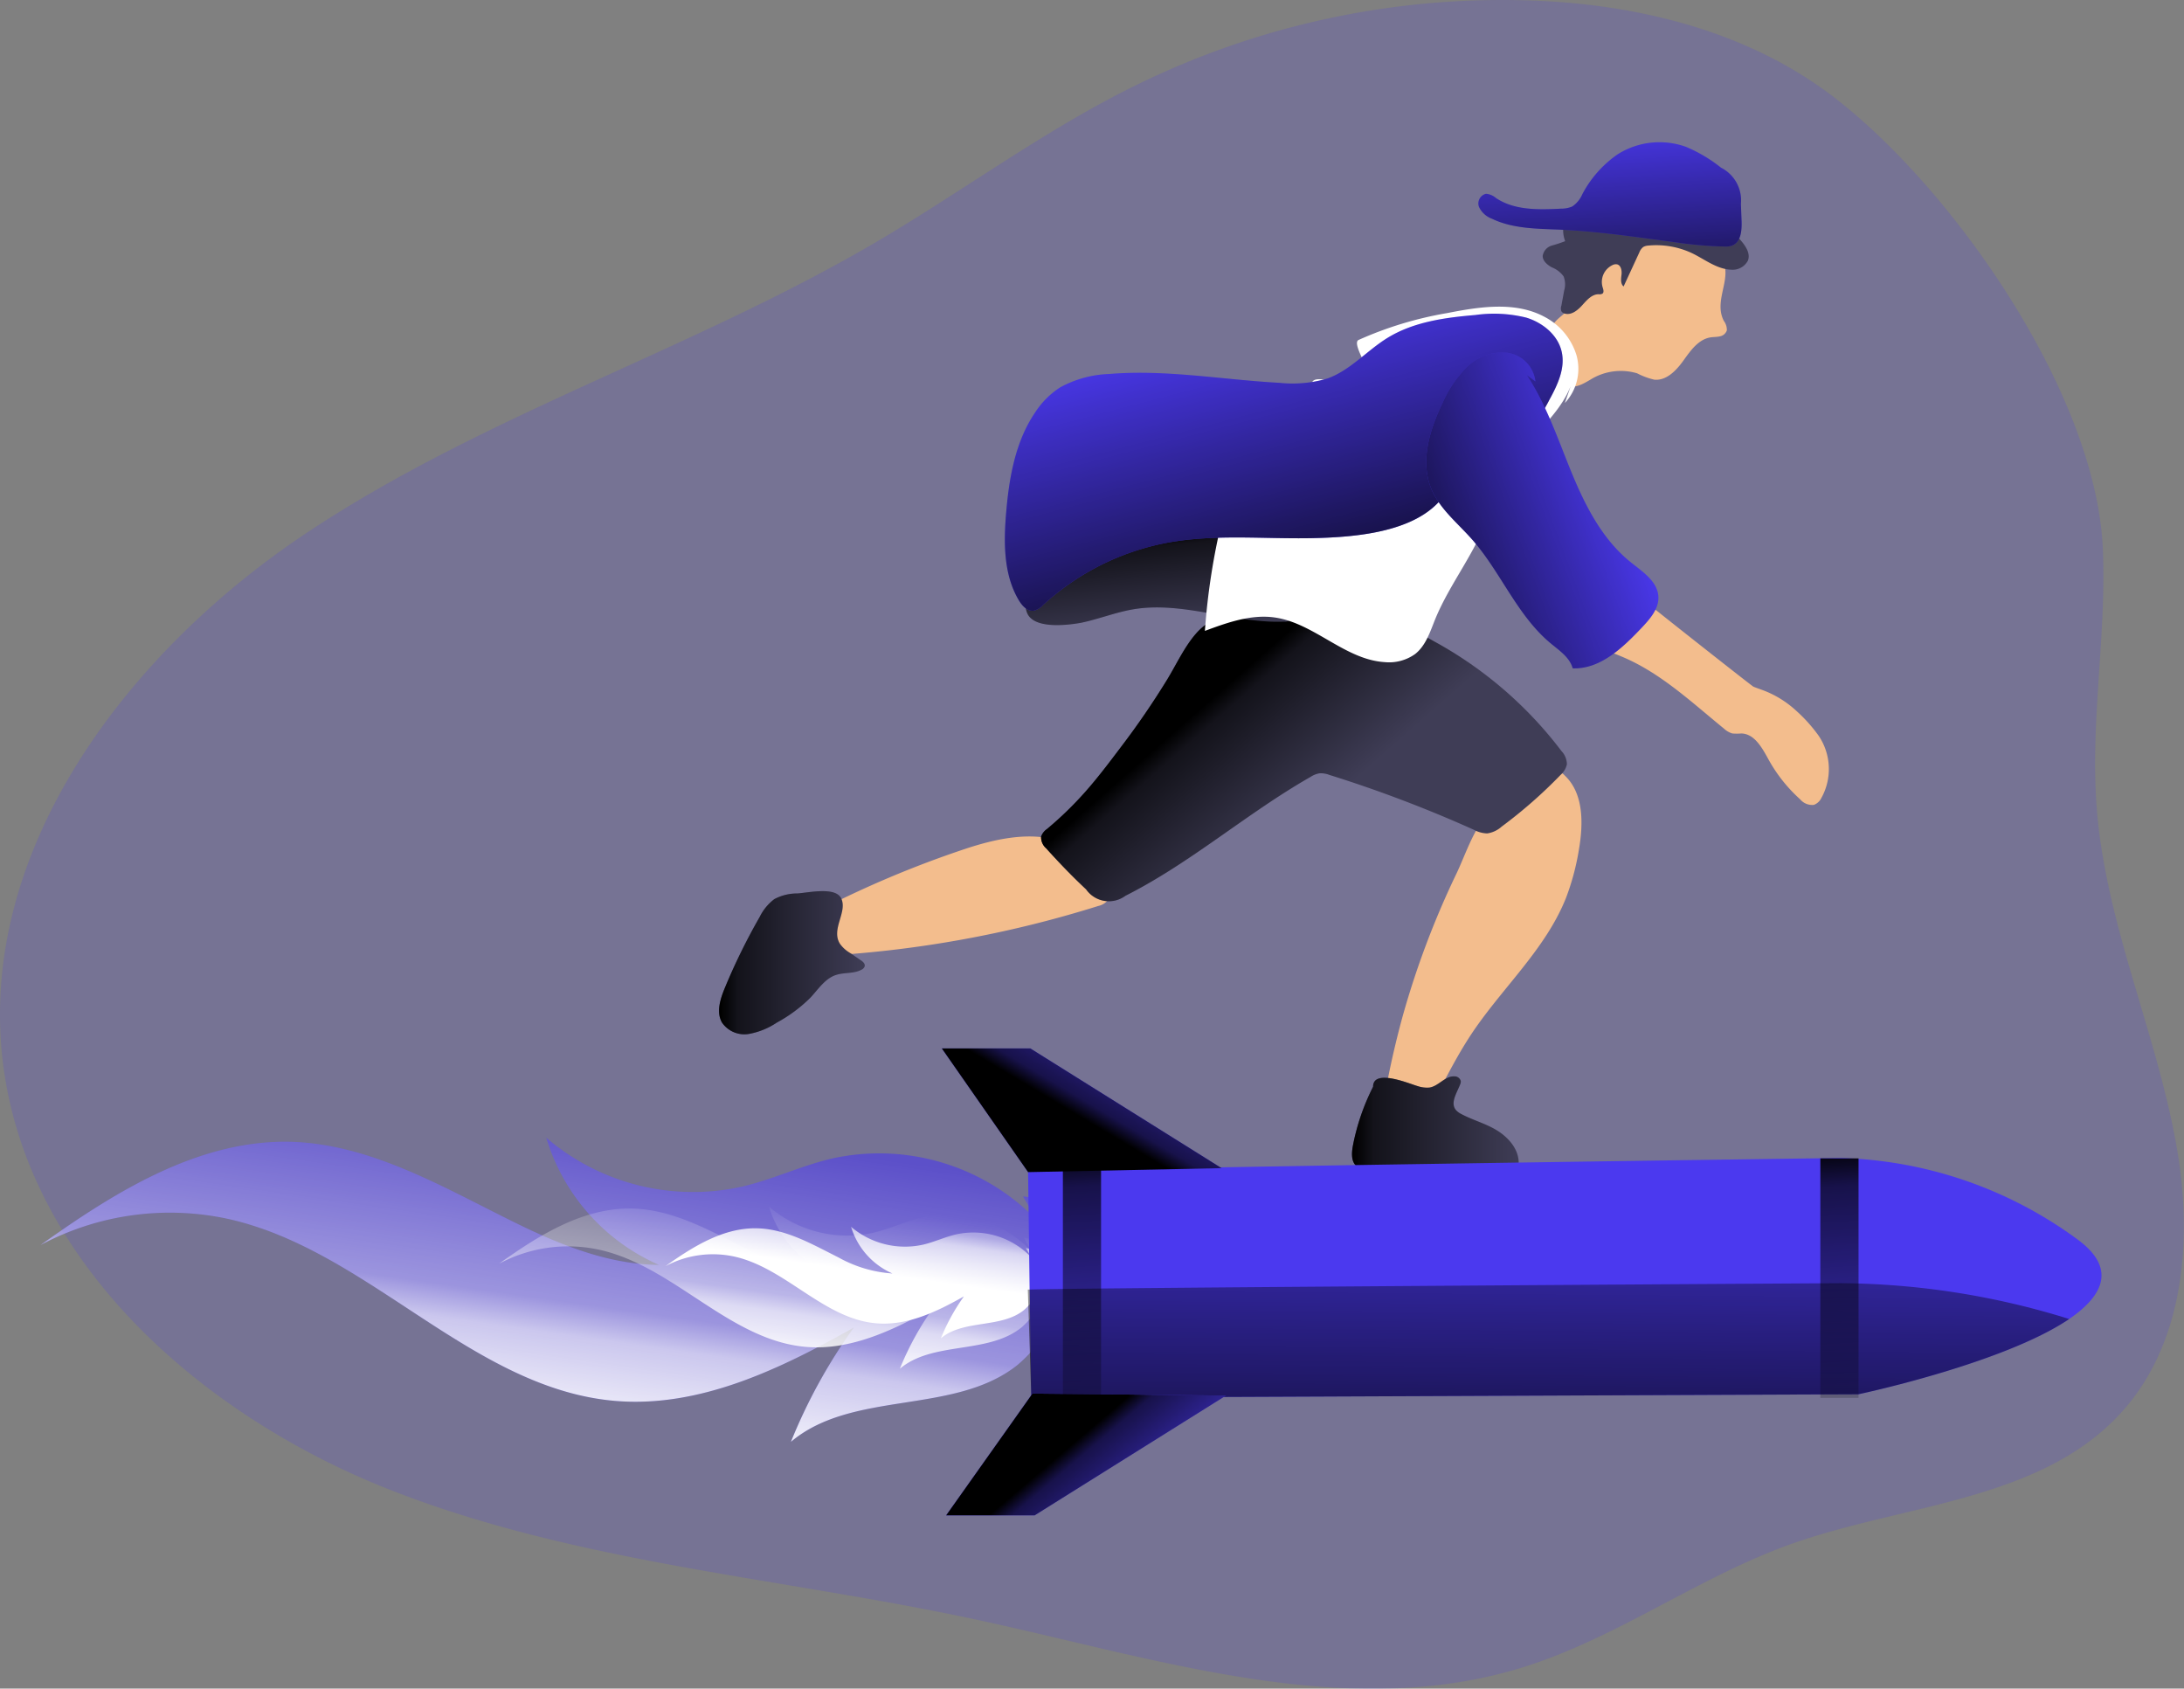 <svg data-name="Layer 1" xmlns="http://www.w3.org/2000/svg" xmlns:xlink="http://www.w3.org/1999/xlink" viewBox="0 0 342.02 264.39"><rect x="0" y="0" width="342.02" height="264.39" fill="#808080" stroke="none"/><defs><linearGradient id="a" x1="128.96" y1="247.1" x2="121.62" y2="298.46" gradientUnits="userSpaceOnUse"><stop offset=".02" stop-color="#fff" stop-opacity="0"/><stop offset=".58" stop-color="#fff" stop-opacity=".39"/><stop offset=".68" stop-color="#fff" stop-opacity=".68"/><stop offset="1" stop-color="#fff"/></linearGradient><linearGradient id="c" x1="161.7" y1="259.98" x2="157.79" y2="287.41" xlink:href="#a"/><linearGradient id="d" x1="175.28" y1="253.54" x2="172.59" y2="272.39" xlink:href="#a"/><linearGradient id="b" x1="228.82" y1="182.34" x2="245.12" y2="200.89" gradientUnits="userSpaceOnUse"><stop offset=".01"/><stop offset=".13" stop-opacity=".69"/><stop offset="1" stop-opacity="0"/></linearGradient><linearGradient id="e" x1="219.37" y1="157.03" x2="221.21" y2="173.34" xlink:href="#b"/><linearGradient id="f" x1="292.18" y1="122.56" x2="290" y2="92.4" xlink:href="#b"/><linearGradient id="g" x1="245.36" y1="166.11" x2="233.94" y2="122.49" xlink:href="#b"/><linearGradient id="h" x1="250.58" y1="249.57" x2="276.68" y2="249.57" xlink:href="#b"/><linearGradient id="i" x1="151.46" y1="224.2" x2="174.3" y2="224.2" xlink:href="#b"/><linearGradient id="j" x1="257.75" y1="161.59" x2="293.42" y2="148.35" xlink:href="#b"/><linearGradient id="k" x1="281.11" y1="308.42" x2="281.65" y2="244.28" xlink:href="#b"/><linearGradient id="l" x1="168.64" y1="174.8" x2="179.44" y2="156.66" xlink:href="#b"/><linearGradient id="m" x1="168.17" y1="225.64" x2="181.01" y2="240.72" xlink:href="#b"/><linearGradient id="n" x1="168" y1="178.93" x2="171.55" y2="231.47" xlink:href="#b"/><linearGradient id="o" x1="286.63" y1="178.93" x2="290.18" y2="231.47" xlink:href="#b"/></defs><path d="M287.58 15.52C273.91 4.82 256.15.52 238.84.05a130.07 130.07 0 00-60.69 13.17c-14.35 7-27.25 16.64-41 24.71-28.86 16.92-61.47 27.05-89.3 45.62S-3.53 133 .44 166.22c3.74 31.36 31.05 55.35 60.42 66.95s61.47 13.82 92.33 20.48c28.28 6.1 57.75 16 85.36 7.38 14.74-4.6 27.48-14.14 42-19.3 17.79-6.31 39.2-6.69 51.8-20.74 9.81-10.93 11.06-27.24 8.47-41.69-3-16.88-10.18-32.69-12.18-49.8-1.72-14.68 1.29-28.95.67-43.51-1.01-24.21-23.16-56.03-41.73-70.47z" fill="#4b39ef" opacity=".18" style="isolation:isolate"/><path d="M162.51 191.2a34.33 34.33 0 00-32.25-9.8c-4.69 1.1-9.1 3.2-13.78 4.33a35.3 35.3 0 01-30.93-7.59 31.68 31.68 0 0017.66 19.91c-8.08-.07-15.78-3.26-23-6.84-11-5.44-22.14-12-34.45-12.43-14.48-.44-27.61 7.74-39.43 16.17a43 43 0 0129.45-4.09c22 4.91 38.19 26.64 60.65 28.49 13.17 1.08 25.78-5 37.29-11.5a85.06 85.06 0 00-9.86 17.9c9.68-8.16 25.61-4.14 35.5-12.05a22.47 22.47 0 007.36-12.18 15.26 15.26 0 000-8.83c-1-2.81-3.54-5.21-6.52-5.36" fill="#4b39ef" opacity=".59" style="isolation:isolate"/><path d="M201.36 264.68a34.33 34.33 0 00-32.25-9.8c-4.69 1.1-9.1 3.2-13.78 4.33a35.3 35.3 0 01-30.93-7.59 31.68 31.68 0 0017.66 19.91c-8.08-.07-15.78-3.26-23-6.84-11-5.44-22.14-12-34.45-12.43-14.48-.44-27.61 7.74-39.43 16.17a43 43 0 0129.45-4.09c22 4.91 38.19 26.64 60.65 28.49 13.17 1.08 25.78-5 37.29-11.5a85.06 85.06 0 00-9.86 17.9c9.68-8.16 25.61-4.14 35.5-12.05a22.47 22.47 0 007.36-12.18 15.26 15.26 0 000-8.83c-1-2.81-3.54-5.21-6.52-5.36" transform="translate(-38.85 -73.48)" fill="url(#a)"/><path d="M200.36 269.37a18.31 18.31 0 00-17.22-5.23c-2.5.59-4.85 1.7-7.35 2.31a18.85 18.85 0 01-16.52-4.05 16.94 16.94 0 009.43 10.6c-4.31 0-8.42-1.75-12.29-3.65-5.9-2.91-11.82-6.44-18.4-6.64-7.72-.24-14.75 4.15-21 8.63a22.89 22.89 0 0115.72-2.18c11.75 2.62 20.4 14.22 32.39 15.21 7 .58 13.77-2.68 19.91-6.14a45.41 45.41 0 00-5.26 9.56c5.16-4.36 13.67-2.21 19-6.43a12.05 12.05 0 003.93-6.51 8.13 8.13 0 000-4.71 4.17 4.17 0 00-3.49-2.86" transform="translate(-38.85 -73.48)" fill="url(#c)"/><path d="M200.37 270.35a12.58 12.58 0 00-11.83-3.59c-1.72.4-3.34 1.17-5.06 1.58a13 13 0 01-11.35-2.78 11.65 11.65 0 006.48 7.31 20 20 0 01-8.45-2.51c-4-2-8.12-4.42-12.64-4.56-5.31-.17-10.14 2.85-14.46 5.93a15.73 15.73 0 0110.81-1.5c8.07 1.8 14 9.78 22.25 10.45 4.83.4 9.46-1.84 13.68-4.22a31.83 31.83 0 00-3.61 6.57c3.55-3 9.4-1.52 13-4.42a8.28 8.28 0 002.71-4.47 5.67 5.67 0 000-3.24 2.85 2.85 0 00-2.39-2" transform="translate(-38.85 -73.48)" fill="url(#d)"/><path d="M151.28 132.87a162.12 162.12 0 00-23.65 10 8.48 8.48 0 00-3.16 2.37 3 3 0 000 3.67c.84.86 2.2.87 3.4.81a176.09 176.09 0 0044.12-7.87 2.77 2.77 0 001.31-.69c.68-.76.35-2-.12-2.88-4.66-9.08-13.56-8.17-21.9-5.41zm65.46 39.29a1.12 1.12 0 001.16 1.57l4 .66a1.64 1.64 0 002.15-1.06c2-3.79 3.91-7.68 6.27-11.27 4.82-7.31 11.7-13.36 14.93-21.5a38.39 38.39 0 002-7.46c.71-4.09.8-8.87-2.23-11.7a2.17 2.17 0 00-1.56-.73 2.47 2.47 0 00-1.2.54c-3 2.08-7.58 4.14-9.89 7-1.82 2.29-3 5.86-4.25 8.5a136.17 136.17 0 00-8.5 22.55q-1.74 6.38-2.88 12.9z" fill="#f3bd8d"/><path d="M175.53 116.98c-1.78 2.36-3.55 4.71-5.5 6.92a55.45 55.45 0 01-6.07 5.9 2.38 2.38 0 00-.92 1.19 2.3 2.3 0 00.8 1.84c2 2.23 4.07 4.38 6.25 6.42a4.35 4.35 0 006.16 1c10.27-5.18 19-12.92 29-18.62a3.63 3.63 0 011.37-.55 3.7 3.7 0 011.57.25 203.4 203.4 0 0122.64 8.6 4.65 4.65 0 002.07.56 4.31 4.31 0 002.27-1.07 74.52 74.52 0 009.21-8.08 3.13 3.13 0 001-1.67 3.07 3.07 0 00-.86-2.09 62.53 62.53 0 00-19.87-17.12 46.11 46.11 0 00-20.24-6c-5.28-.18-13.14.35-17 4.62-1.91 2.13-3.2 5-4.67 7.39a126.72 126.72 0 01-7.21 10.51z" fill="#3f3d56"/><path d="M214.38 190.46c-1.78 2.36-3.55 4.71-5.5 6.92a55.45 55.45 0 01-6.07 5.9 2.38 2.38 0 00-.92 1.19 2.3 2.3 0 00.8 1.84c2 2.23 4.07 4.38 6.25 6.42a4.35 4.35 0 006.16 1c10.27-5.18 19-12.92 29-18.62a3.63 3.63 0 011.37-.55 3.7 3.7 0 011.57.25 203.4 203.4 0 0122.64 8.6 4.65 4.65 0 002.07.56 4.31 4.31 0 002.27-1.07 74.52 74.52 0 009.21-8.08 3.13 3.13 0 001-1.67 3.07 3.07 0 00-.86-2.09 62.53 62.53 0 00-19.87-17.12 46.11 46.11 0 00-20.24-6c-5.28-.18-13.14.35-17 4.62-1.91 2.13-3.2 5-4.67 7.39a126.72 126.72 0 01-7.21 10.51z" transform="translate(-38.85 -73.48)" fill="url(#b)"/><path d="M169.25 97.52c2.78-.57 5.44-1.65 8.23-2.12 7.82-1.32 15.69 2.24 23.61 1.93a1.53 1.53 0 001.22-.44 1.55 1.55 0 00.19-1l-.3-7.41a16.31 16.31 0 00-1.1-6.3c-1.83-4-6.6-5.84-10.95-5.58s-8.39 2.21-12.3 4.13l-9.7 4.72c-2.23 1.1-5.27 2.24-6.66 4.48-.88 1.44-1.41 5.1-.39 6.49 1.43 2.02 6.12 1.46 8.15 1.1z" fill="#3f3d56"/><path d="M208.1 171c2.78-.57 5.44-1.65 8.23-2.12 7.82-1.32 15.69 2.24 23.61 1.93a1.53 1.53 0 001.22-.44 1.55 1.55 0 00.19-1l-.3-7.41a16.31 16.31 0 00-1.1-6.3c-1.83-4-6.6-5.84-10.95-5.58s-8.39 2.21-12.3 4.13l-9.7 4.72c-2.23 1.1-5.27 2.24-6.66 4.48-.88 1.44-1.41 5.1-.39 6.49 1.43 2.02 6.12 1.46 8.15 1.1z" transform="translate(-38.85 -73.48)" fill="url(#e)"/><path d="M269.95 50.23a2.39 2.39 0 01.48 1.49 1.41 1.41 0 01-1.09.94c-.49.12-1 .09-1.5.17-1.88.32-3.1 2.07-4.21 3.62s-2.65 3.17-4.55 3a11.31 11.31 0 01-2.7-1 9 9 0 00-7.33 1c-1 .58-2.19 1.32-3.36 1a3.45 3.45 0 01-2.16-2.27 13 13 0 01-.76-5.23 4.58 4.58 0 01.36-1.91c.46-1 1.44-1.5 2.15-2.28a9.79 9.79 0 001.38-2.14 60 60 0 014-6.37c2-2.83 4.57-5.65 8-6.4a11.12 11.12 0 018.2 1.88c2.14 1.38 3.17 4.12 3.34 6.62s-1.59 5.27-.25 7.88z" fill="#f3bd8d"/><path d="M272.37 37.36c.88 1 1.82 2.22 1.36 3.44a2.7 2.7 0 01-2.7 1.42c-2.15-.1-4-1.56-5.89-2.5a13.16 13.16 0 00-7-1.27 1.8 1.8 0 00-.8.22 2 2 0 00-.62.86l-2.46 5.32c-.5-.41-.41-1.18-.33-1.82s-.06-1.48-.69-1.64a1.17 1.17 0 00-.75.13 2.92 2.92 0 00-1.52 3.44c.11.34.25.77 0 1a.94.94 0 01-.62.11c-1.06 0-1.85.92-2.56 1.71s-1.68 1.59-2.7 1.33a.9.9 0 01-.57-.37 1.26 1.26 0 010-.9l.43-2.34a3.4 3.4 0 00-.09-2.23 4.15 4.15 0 00-1.86-1.42c-.7-.39-1.42-1-1.41-1.78a2 2 0 011.39-1.61 22.1 22.1 0 002.13-.7 4.84 4.84 0 01.21-3.92 5 5 0 012.6-1.61 37.81 37.81 0 017.49-1.71 14 14 0 016.27.38 17.75 17.75 0 012.6 1.25c0 .41 3.91 2.17 4.4 2.45a13.09 13.09 0 013.69 2.76z" fill="#3f3d56"/><path d="M272.73 34.52l-.1-2.6a5.74 5.74 0 00-3.12-5.67 23.14 23.14 0 00-5.49-3.26 12.28 12.28 0 00-10.69 1.17 17.51 17.51 0 00-5.53 6.24 4.42 4.42 0 01-1.58 1.93 4.29 4.29 0 01-1.74.34c-3.51.18-7.29.29-10.2-1.66a2.8 2.8 0 00-1.55-.67 1.55 1.55 0 00-1.1 2.09 3.63 3.63 0 002 1.81c3.29 1.59 7.09 1.56 10.75 1.72 6.08.28 12.12 1.19 18.16 2a60.74 60.74 0 007.74.64c2.25.02 2.53-2.08 2.45-4.08z" fill="#4b39ef"/><path d="M311.58 108l-.1-2.6a5.74 5.74 0 00-3.12-5.67 23.14 23.14 0 00-5.49-3.26 12.28 12.28 0 00-10.69 1.17 17.51 17.51 0 00-5.53 6.24 4.42 4.42 0 01-1.58 1.93 4.29 4.29 0 01-1.74.34c-3.51.18-7.29.29-10.2-1.66a2.8 2.8 0 00-1.55-.67 1.55 1.55 0 00-1.1 2.09 3.63 3.63 0 002 1.81c3.29 1.59 7.09 1.56 10.75 1.72 6.08.28 12.12 1.19 18.16 2a60.74 60.74 0 007.74.64c2.25.02 2.53-2.08 2.45-4.08z" transform="translate(-38.85 -73.48)" fill="url(#f)"/><path d="M246.35 59.35c-1.91 6.57-9.11 10.32-11.76 16.62-.63 1.5-1 3.09-1.49 4.63-1.92 5.81-6 10.65-8.33 16.31-.81 2-1.47 4.15-3.14 5.48a7 7 0 01-4.79 1.28c-6.26-.39-11.08-6.16-17.29-7-3.69-.5-7.36.81-10.86 2.11a105.68 105.68 0 012.72-17.47 36.71 36.71 0 018.1-15.55c1.95-2.1 4.22-3.89 6.08-6.07 1.15-1.35 7.85 2.2 9.16 1 1.1-1-3.31-6.81-2-7.46a57.42 57.42 0 0113.88-4.21c5.09-1 10.67-1.87 15.25.59a10.12 10.12 0 015 6 7.84 7.84 0 01-1.82 7.49" fill="#fff"/><path d="M274.6 107.52c.55.22 1.11.41 1.67.62a15.91 15.91 0 015.05 3.17 23.73 23.73 0 013.48 3.88 9.32 9.32 0 01.42 9.77 2.14 2.14 0 01-1.16 1.06 2.45 2.45 0 01-2.14-.86 23.91 23.91 0 01-4.94-6.2c-1-1.82-2.2-4.07-4.28-4.12a8.32 8.32 0 01-1.41 0 3.27 3.27 0 01-1.31-.76c-5-4.07-9.78-8.59-15.69-11.14-2.82-1.22-6-2.1-7.82-4.6a1.1 1.1 0 01-.32-.82c.43-2.79 3.72-6.76 6.7-6.55 2.36.18 3.43 2.07 5.06 3.41 1.94 1.6 16.58 13.14 16.69 13.14z" fill="#f3bd8d"/><path d="M205.46 84.26c-7.48.15-15-.65-22.41.67a39.48 39.48 0 00-19.69 9.78 3 3 0 01-1.45.9c-1 .16-1.83-.74-2.35-1.61-2.4-4-2.39-9-2-13.66.46-5.5 1.43-11.17 4.53-15.74a13.27 13.27 0 013.92-3.94 17.13 17.13 0 017.65-2.1c8.9-.75 17.79.9 26.7 1.38a19.22 19.22 0 007.56-.69c3.56-1.29 6.15-4.37 9.37-6.35 4.08-2.51 9-3.18 13.76-3.58a20.92 20.92 0 018 .42c2.55.79 4.92 2.71 5.51 5.32s-.64 5.19-1.91 7.51a23.24 23.24 0 01-3.65 5.28c-2.39 2.41-5.54 3.8-8.36 5.63-2.4 1.57-3.73 3.55-5.69 5.49-4.64 4.55-13.38 5.16-19.49 5.29z" fill="#4b39ef"/><path d="M244.31 157.74c-7.48.15-15-.65-22.41.67a39.48 39.48 0 00-19.69 9.78 3 3 0 01-1.45.9c-1 .16-1.83-.74-2.35-1.61-2.4-4-2.39-9-2-13.66.46-5.5 1.43-11.17 4.53-15.74a13.27 13.27 0 013.92-3.94 17.13 17.13 0 017.65-2.1c8.9-.75 17.79.9 26.7 1.38a19.22 19.22 0 007.56-.69c3.56-1.29 6.15-4.37 9.37-6.35 4.08-2.51 9-3.18 13.76-3.58a20.92 20.92 0 018 .42c2.55.79 4.92 2.71 5.51 5.32s-.64 5.19-1.91 7.51a23.24 23.24 0 01-3.65 5.28c-2.39 2.41-5.54 3.8-8.36 5.63-2.4 1.57-3.73 3.55-5.69 5.49-4.64 4.55-13.38 5.16-19.49 5.29z" transform="translate(-38.85 -73.48)" fill="url(#g)"/><path d="M215.03 170.15a35.06 35.06 0 00-3.16 9.22c-.21 1.13-.3 2.49.57 3.23a3.45 3.45 0 002.24.57l21.28.46a2.14 2.14 0 001.39-.3 1.65 1.65 0 00.48-1.29c0-2.08-1.54-3.88-3.32-5s-3.84-1.64-5.68-2.62a2.77 2.77 0 01-.84-.63c-.91-1.12.16-2.68.67-4a1.09 1.09 0 00.1-.53 1 1 0 00-1-.73c-1.44-.08-2.46 1.51-3.88 1.75a4.51 4.51 0 01-1.85-.22c-1.08-.28-7-2.85-7 .09zm-90.15-30.26a7.61 7.61 0 00-3.62.89 7.8 7.8 0 00-2.29 2.79 96.25 96.25 0 00-5.48 11.17c-.71 1.73-1.35 3.77-.41 5.38a4.25 4.25 0 004.17 1.77 11.52 11.52 0 004.4-1.78 22.86 22.86 0 005.28-3.92c1.23-1.32 2.29-3 4-3.54 1.3-.43 2.81-.16 4-.83a.92.92 0 00.48-.51c.11-.42-.3-.78-.67-1l-1.59-1.09a5.12 5.12 0 01-1.6-1.43c-1.47-2.29 1.22-5 .18-7.14-.9-1.85-5.11-.88-6.85-.76z" fill="#3f3d56"/><path d="M253.88 243.63a35.06 35.06 0 00-3.16 9.22c-.21 1.13-.3 2.49.57 3.23a3.45 3.45 0 002.24.57l21.28.46a2.14 2.14 0 001.39-.3 1.65 1.65 0 00.48-1.29c0-2.08-1.54-3.88-3.32-5s-3.84-1.64-5.68-2.62a2.77 2.77 0 01-.84-.63c-.91-1.12.16-2.68.67-4a1.09 1.09 0 00.1-.53 1 1 0 00-1-.73c-1.44-.08-2.46 1.51-3.88 1.75a4.51 4.51 0 01-1.85-.22c-1.08-.28-7-2.85-7 .09z" transform="translate(-38.85 -73.48)" fill="url(#h)"/><path d="M163.73 213.37a7.61 7.61 0 00-3.62.89 7.8 7.8 0 00-2.29 2.79 96.25 96.25 0 00-5.48 11.17c-.71 1.73-1.35 3.77-.41 5.38a4.25 4.25 0 004.17 1.77 11.52 11.52 0 004.4-1.78 22.86 22.86 0 005.28-3.92c1.23-1.32 2.29-3 4-3.54 1.3-.43 2.81-.16 4-.83a.92.92 0 00.48-.51c.11-.42-.3-.78-.67-1L172 222.7a5.12 5.12 0 01-1.6-1.43c-1.47-2.29 1.22-5 .18-7.14-.9-1.85-5.11-.88-6.85-.76z" transform="translate(-38.85 -73.48)" fill="url(#i)"/><path d="M237.83 57.79c-.05-.31.49-.17.68.08 3.38 4.73 5.25 10.34 7.44 15.72s4.89 10.81 9.43 14.44c1.86 1.5 4.21 3 4.33 5.41.08 1.86-1.28 3.43-2.55 4.78-3 3.17-6.53 6.58-10.87 6.42-.46-1.7-2.07-2.77-3.42-3.89-5.29-4.37-7.84-11.21-12.39-16.35-2.26-2.55-5.07-4.78-6.36-7.93-1.73-4.26-.25-9.13 1.74-13.27a18.33 18.33 0 013.83-5.7 7.93 7.93 0 016.27-2.28 5.12 5.12 0 014.49 4.5" fill="#4b39ef"/><path d="M276.68 131.27c-.05-.31.49-.17.68.08 3.38 4.73 5.25 10.34 7.44 15.72s4.89 10.81 9.43 14.44c1.86 1.5 4.21 3 4.33 5.41.08 1.86-1.28 3.43-2.55 4.78-3 3.17-6.53 6.58-10.87 6.42-.46-1.7-2.07-2.77-3.42-3.89-5.29-4.37-7.84-11.21-12.39-16.35-2.26-2.55-5.07-4.78-6.36-7.93-1.73-4.26-.25-9.13 1.74-13.27a18.33 18.33 0 013.83-5.7 7.93 7.93 0 016.27-2.28 5.12 5.12 0 014.49 4.5" transform="translate(-38.85 -73.48)" fill="url(#j)"/><path d="M324.04 206.52c-10.35 7-33 11.78-33 11.78l-129.53.55-.27-17-.24-18.33c2.75-.55 127.32-2.21 127.32-2.21A65.54 65.54 0 01325.26 194c6.24 4.52 4.18 8.81-1.22 12.52z" fill="#4b39ef"/><path d="M362.89 280c-10.35 7-33 11.78-33 11.78l-129.53.55-.55-16.94h.28c7.1-.28 127-1 127-1a122.46 122.46 0 0135.8 5.61z" transform="translate(-38.85 -73.48)" fill="url(#k)"/><path fill="#4b39ef" d="M161 183.52l-13.51-19.37h13.86l29.96 18.75-30.31.62zm.68 34.68l-13.51 19.06h13.86l29.96-18.75-30.31-.31z"/><path fill="url(#l)" d="M161 183.52l-13.51-19.37h13.86l29.96 18.75-30.31.62z"/><path fill="url(#m)" d="M161.68 218.2l-13.51 19.06h13.86l29.96-18.75-30.31-.31z"/><path fill="url(#n)" d="M166.45 181.37h5.98v37.5h-5.98z"/><path fill="url(#o)" d="M285.07 181.37h5.98v37.5h-5.98z"/></svg>